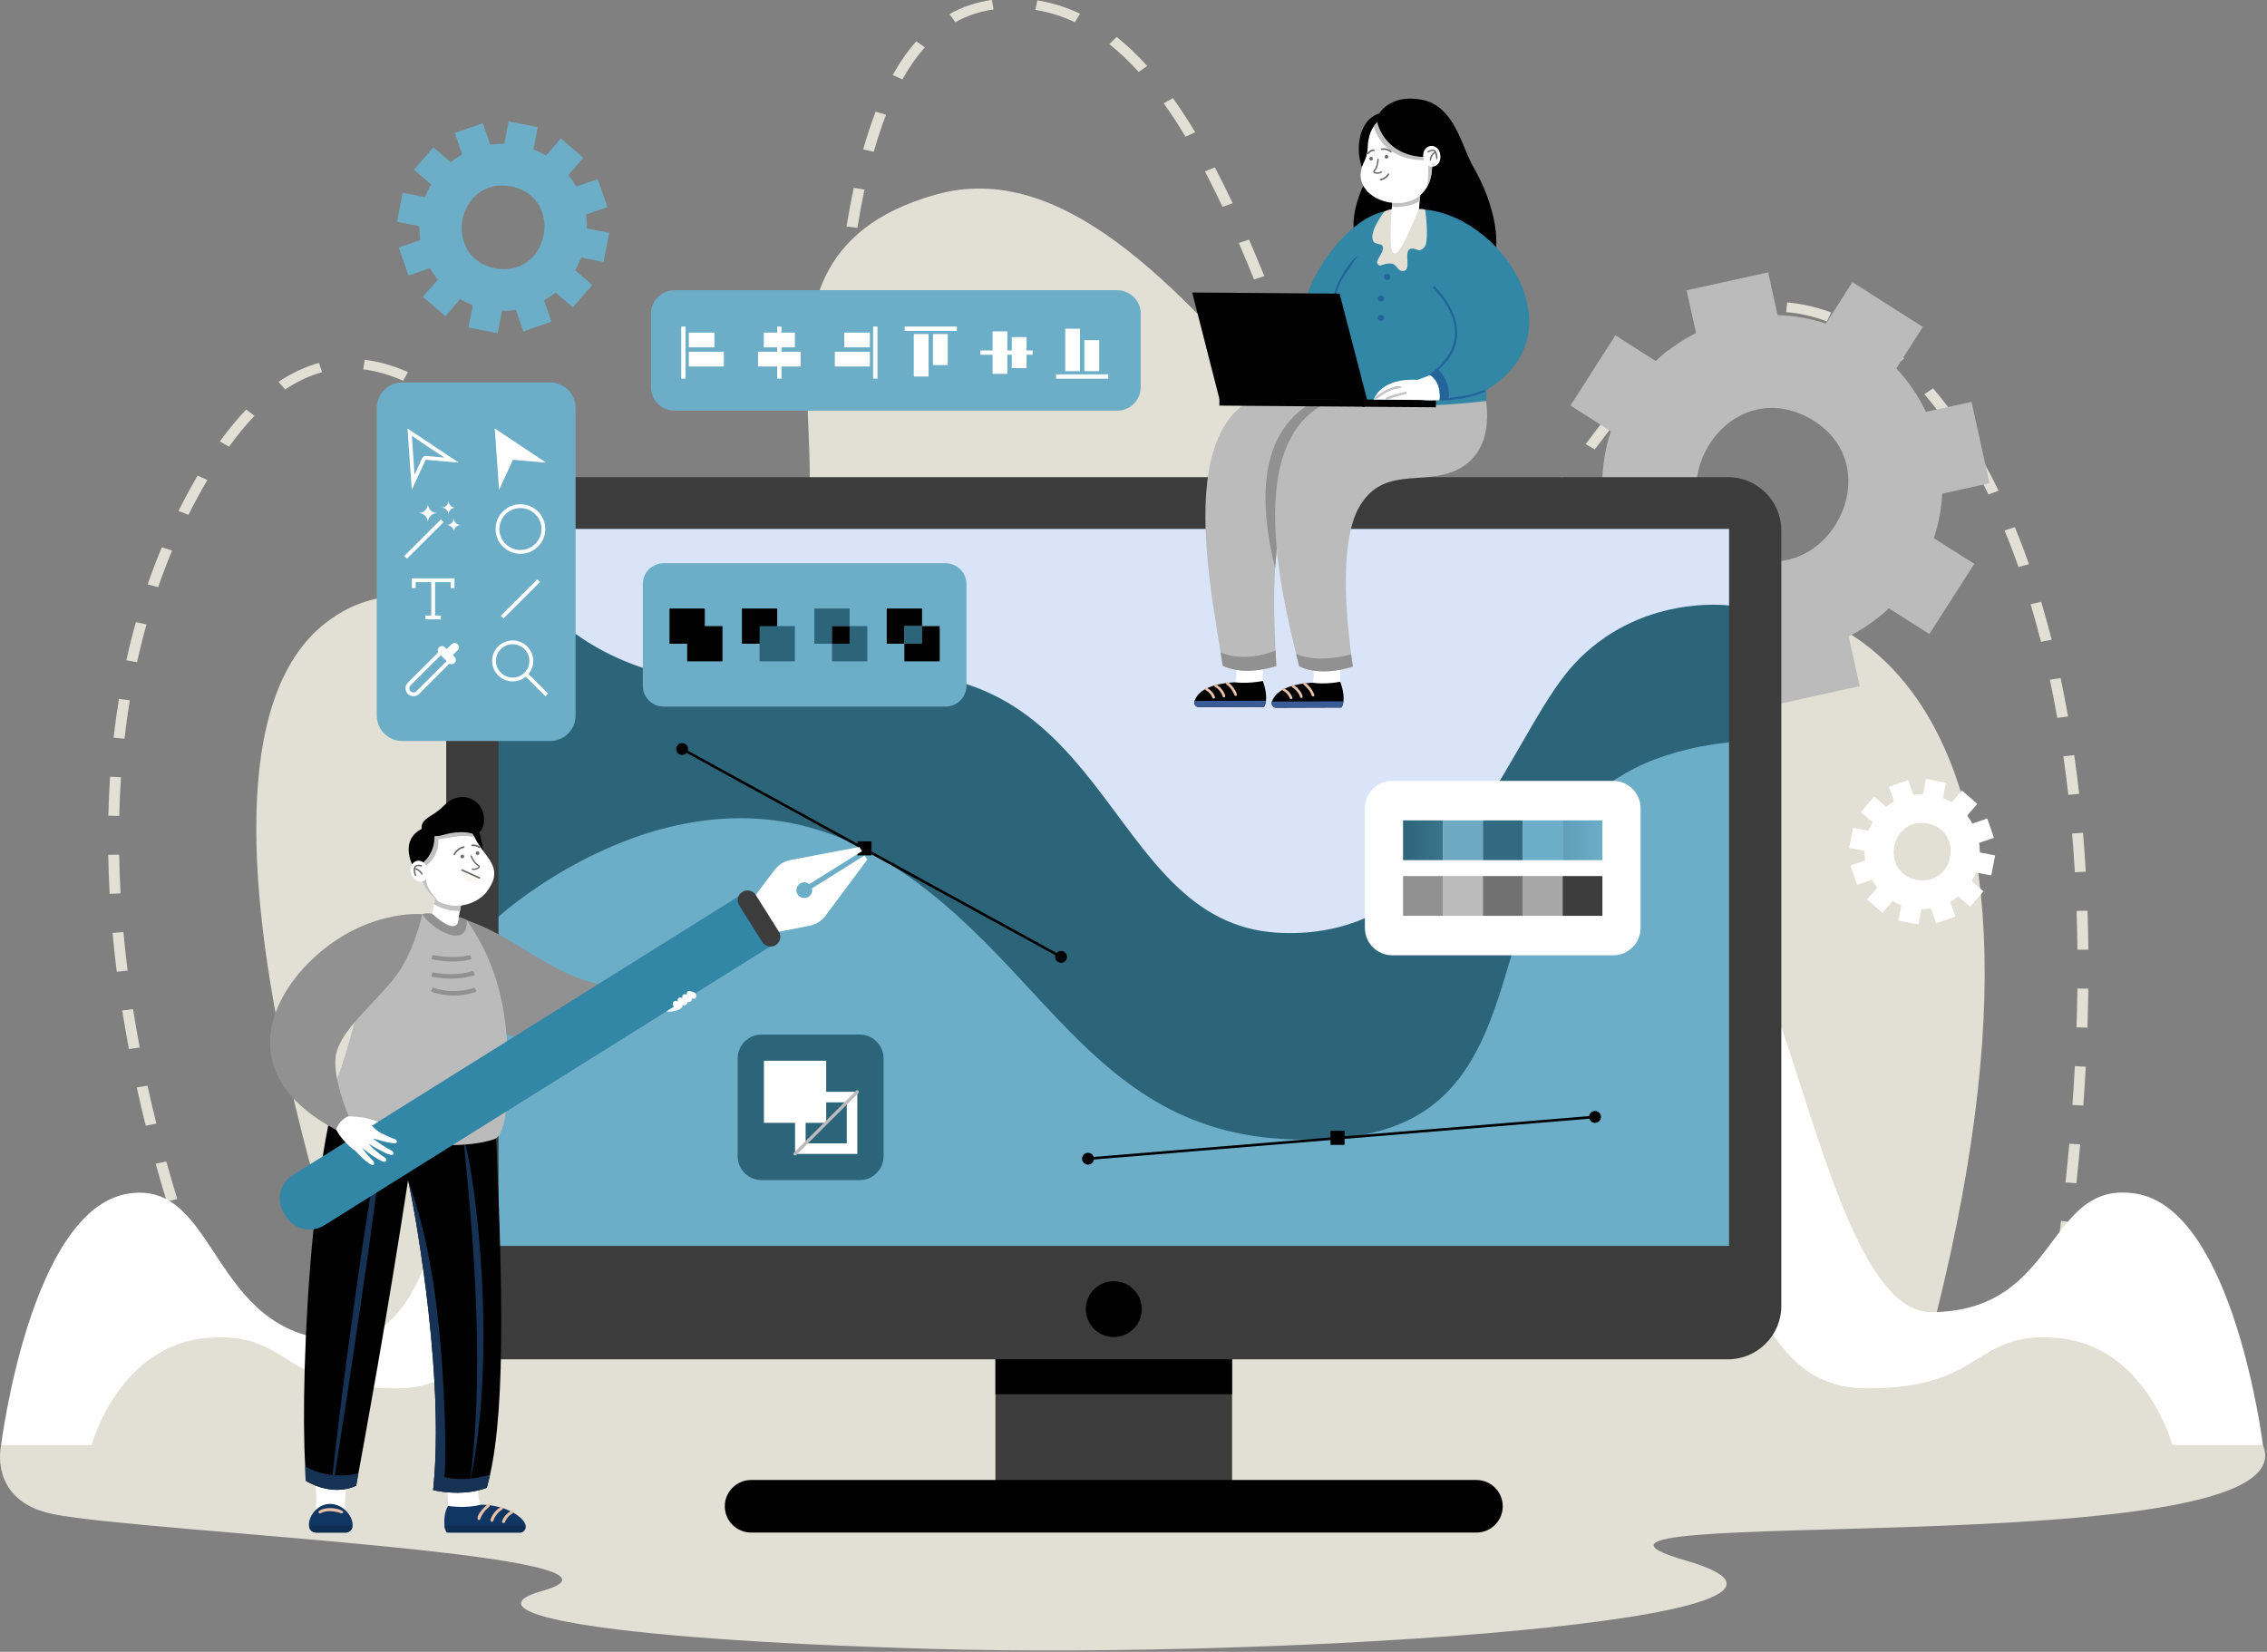 <?xml version="1.0" encoding="UTF-8" standalone="no"?>
<svg xmlns="http://www.w3.org/2000/svg" xmlns:xlink="http://www.w3.org/1999/xlink" xmlns:serif="http://www.serif.com/" width="100%" height="100%" viewBox="0 0 1504 1096" version="1.1" xml:space="preserve" style="fill-rule:evenodd;clip-rule:evenodd;stroke-linejoin:round;stroke-miterlimit:2;">
    <rect x="0" y="0" width="1504" height="1096" fill="#808080" stroke="none"/>
    <g transform="matrix(1,0,0,1,-30338.7,-5917.15)">
        <g transform="matrix(0.696,0,0,0.696,30220.1,5768.68)">
            <path d="M551.958,1587.15C551.958,1587.15 298.123,949.223 480.791,807.172C602.887,712.224 732.303,921.531 886.769,810.803C1024.29,712.224 832.562,463.891 1062.02,398.927C1303.19,330.644 1500.78,883.631 1703.14,807.172C1948.7,714.394 2192.97,902.734 1981.88,1588.37L551.958,1587.15Z" style="fill:rgb(226,223,212);fill-rule:nonzero;"></path>
            <path d="M1194.95,234.507C1182.81,228.722 1170.16,224.767 1157.36,222.751L1159.19,213.682C1173.08,215.869 1186.78,220.147 1199.89,226.398L1194.95,234.507ZM1081.08,234.513L1075.46,226.753C1087.81,219.769 1101.41,215.227 1115.89,213.255L1117.48,222.36C1104.44,224.136 1092.2,228.224 1081.08,234.513ZM1255.77,281.937C1246.66,271.846 1237.26,262.906 1227.83,255.368L1234.82,248.535C1244.67,256.407 1254.46,265.712 1263.92,276.192L1255.77,281.937ZM1030.61,288.978L1021.26,284.9C1028.1,272.644 1035.69,261.807 1043.82,252.69L1052.01,258.39C1044.33,267.004 1037.13,277.295 1030.61,288.978ZM1300.47,343.656C1293.61,332.244 1286.61,321.532 1279.66,311.815L1288.46,306.889C1295.56,316.802 1302.69,327.718 1309.67,339.335L1300.47,343.656ZM1003.29,357.997L993.183,355.764C996.818,342.9 1000.83,330.783 1005.09,319.749L1014.96,322.729C1010.78,333.518 1006.86,345.384 1003.29,357.997ZM1335.75,410.578C1330.16,398.671 1324.51,387.279 1318.98,376.718L1328.43,372.846C1334.03,383.517 1339.73,395.022 1345.38,407.042L1335.75,410.578ZM987.63,430.528L977.315,429.211C979.422,416.313 981.74,403.909 984.202,392.344L994.444,394.047C992.01,405.484 989.717,417.758 987.63,430.528ZM1365.75,479.696C1360.71,467.271 1355.97,455.913 1351.24,444.974L1360.97,441.687C1365.73,452.687 1370.5,464.103 1375.56,476.589L1365.75,479.696ZM978.148,504.15L967.767,503.335C969.065,490.41 970.479,477.926 971.966,466.232L982.324,467.262C980.845,478.885 979.44,491.296 978.148,504.15ZM1911.81,519.691C1898.91,514.878 1885.84,511.9 1872.98,510.838L1873.95,501.666C1887.87,502.815 1901.97,506.024 1915.86,511.203L1911.81,519.691ZM1798.09,530.977L1792.12,523.428C1804.94,515.502 1817.88,509.632 1830.6,505.981L1833.82,514.743C1822.09,518.112 1810.07,523.574 1798.09,530.977ZM1393.06,549.907C1387.88,536.201 1383.6,525.024 1379.61,514.735L1389.47,511.749C1393.47,522.06 1397.75,533.257 1402.94,546.986L1393.06,549.907ZM1977.92,561.382C1967.88,552.295 1957.49,544.275 1947.04,537.543L1953.17,530.097C1964.1,537.131 1974.93,545.492 1985.38,554.947L1977.92,561.382ZM554.664,576.274C541.659,570.553 528.867,566.902 516.643,565.421L518.059,556.294C531.408,557.911 545.286,561.858 559.308,568.026L554.664,576.274ZM972.083,578.203L961.679,577.654C962.582,564.264 963.478,552.104 964.418,540.479L974.814,541.136C973.876,552.724 972.983,564.849 972.083,578.203ZM1739.31,581.825L1731.22,576.024C1740.99,565.364 1750.25,556.191 1759.53,547.982L1766.9,554.493C1757.88,562.475 1748.86,571.415 1739.31,581.825ZM442.245,584.643L435.923,577.318C448.37,568.926 461.323,562.874 474.424,559.33L477.474,568.139C465.558,571.362 453.706,576.915 442.245,584.643ZM2028,619.373C2020.53,608.601 2012.7,598.414 2004.73,589.093L2013.04,583.536C2021.22,593.095 2029.24,603.533 2036.89,614.559L2028,619.373ZM620.252,619.767C609.601,610.6 599.126,602.501 589.122,595.696L595.477,588.396C605.801,595.417 616.583,603.751 627.523,613.166L620.252,619.767ZM1419.78,620.412C1415,608.031 1410.31,595.644 1406.35,585.159L1416.24,582.244C1420.19,592.714 1424.88,605.082 1429.64,617.436L1419.78,620.412ZM388.736,639.154L379.952,634.196C388.142,622.858 396.586,612.618 405.05,603.761L413.012,609.706C404.846,618.252 396.678,628.16 388.736,639.154ZM1690.57,641.754L1681.88,636.674C1690.58,625.028 1698.37,614.953 1705.69,605.875L1714.17,611.219C1706.93,620.209 1699.21,630.197 1690.57,641.754ZM967.605,652.434L957.196,651.97C957.898,639.662 958.596,627.348 959.339,614.818L969.748,615.301C969.004,627.824 968.306,640.132 967.605,652.434ZM675.82,674.676C666.363,664.3 657.56,655.065 648.908,646.443L656.706,640.331C665.467,649.062 674.375,658.406 683.936,668.897L675.82,674.676ZM2065.85,684.731C2060.25,673.194 2054.32,661.987 2048.24,651.422L2057.52,647.242C2063.71,657.985 2069.74,669.376 2075.43,681.097L2065.85,684.731ZM1448.61,690.477C1443.89,680.01 1439.01,668.591 1433.7,655.566L1443.5,652.441C1448.78,665.368 1453.61,676.694 1458.29,687.065L1448.61,690.477ZM1644.86,704.101L1636.15,699.039C1643.56,689.086 1651.21,678.541 1658.95,667.888L1667.72,672.868C1659.96,683.548 1652.3,694.103 1644.86,704.101ZM350.063,704.103L340.528,700.383C346.25,688.93 352.347,677.683 358.825,666.684L368.067,670.943C361.692,681.764 355.694,692.832 350.063,704.103ZM962.973,726.781L952.572,726.186C953.362,715.393 954.166,703.262 955.029,689.099L965.437,689.595C964.571,703.791 963.765,715.954 962.973,726.781ZM726.561,733.628C717.025,722.109 709.079,712.652 701.552,703.868L709.861,698.306C717.423,707.132 725.402,716.627 734.972,728.188L726.561,733.628ZM2094.5,753.888C2090.3,741.952 2085.82,730.201 2081.18,718.964L2090.98,715.807C2095.67,727.183 2100.2,739.075 2104.45,751.153L2094.5,753.888ZM1485.82,757.967C1479.08,748.77 1472.39,737.938 1465.39,724.855L1474.81,720.914C1481.61,733.625 1488.08,744.105 1494.57,752.956L1485.82,757.967ZM1594.3,764.301L1586.64,758.052C1594.55,750.487 1603.02,741.156 1612.54,729.523L1620.98,734.925C1611.21,746.856 1602.49,756.465 1594.3,764.301ZM321.13,773.084L311.164,770.39C315.305,758.42 319.848,746.516 324.667,735.007L334.441,738.204C329.691,749.548 325.213,761.283 321.13,773.084ZM1539.12,792.933C1531.01,792.933 1523.04,790.79 1515.46,786.563L1521.01,778.769C1532.41,785.13 1543.63,785.144 1555.74,780.07L1560.22,788.386C1553.06,791.403 1545.96,792.933 1539.12,792.933ZM776.091,793.691C767.619,783.578 758.832,772.888 751.26,763.662L759.697,758.253C767.254,767.461 776.023,778.129 784.467,788.209L776.091,793.691ZM955.405,801.179L945.068,800.003C946.669,789.007 948.104,776.965 949.454,763.189L959.837,763.985C958.475,777.889 957.025,790.055 955.405,801.179ZM2115.91,825.19C2112.82,813.022 2109.49,800.96 2106.01,789.338L2116.09,786.981C2119.6,798.716 2122.96,810.894 2126.08,823.175L2115.91,825.19ZM301.078,844.571L290.847,842.815C293.546,830.52 296.602,818.259 299.927,806.374L310.044,808.586C306.761,820.32 303.744,832.427 301.078,844.571ZM828.742,852.126C820.439,843.954 811.567,834.548 801.617,823.372L809.807,817.674C819.616,828.692 828.347,837.948 836.497,845.971L828.742,852.126ZM934.957,874.538L925.675,870.348C930.446,862.09 934.664,850.63 938.211,836.288L948.393,838.254C944.602,853.582 940.207,865.45 934.957,874.538ZM898.797,896.456C884.315,894.438 873.84,888.611 859.33,878.548L865.917,871.409C878.629,880.201 887.81,885.476 899.908,887.296L898.797,896.456ZM2131.41,897.756C2129.24,885.462 2126.86,873.214 2124.33,861.354L2134.58,859.648C2137.12,871.604 2139.52,883.948 2141.71,896.337L2131.41,897.756ZM289.043,917.522L278.672,916.602C280.088,904.144 281.814,891.692 283.803,879.593L294.117,880.917C292.15,892.883 290.443,905.199 289.043,917.522ZM2141.93,971.072C2140.54,958.7 2138.96,946.343 2137.24,934.344L2147.58,933.188C2149.31,945.268 2150.9,957.708 2152.3,970.16L2141.93,971.072ZM284.09,991.173L273.67,990.984C273.96,978.479 274.52,965.954 275.333,953.757L285.738,954.299C284.932,966.379 284.377,978.785 284.09,991.173ZM2148.16,1044.81C2147.44,1032.43 2146.56,1020.01 2145.54,1007.9L2155.94,1007.22C2156.96,1019.4 2157.85,1031.89 2158.57,1044.33L2148.16,1044.81ZM274.933,1065.46C274.242,1052.98 273.783,1040.46 273.57,1028.24L283.991,1028.1C284.202,1040.22 284.657,1052.64 285.342,1065L274.933,1065.46ZM2150.63,1118.74C2150.5,1106.35 2150.24,1093.91 2149.83,1081.76L2160.25,1081.49C2160.66,1093.7 2160.92,1106.21 2161.05,1118.66L2150.63,1118.74ZM281.686,1139.68C280.131,1127.28 278.779,1114.81 277.666,1102.62L288.054,1101.88C289.16,1113.98 290.502,1126.36 292.044,1138.67L281.686,1139.68ZM2160.17,1193.01L2149.75,1192.74C2150.16,1180.36 2150.44,1167.91 2150.58,1155.74L2161,1155.84C2160.86,1168.06 2160.58,1180.57 2160.17,1193.01ZM293.293,1213.41C290.976,1201.14 288.83,1188.76 286.916,1176.62L297.238,1175.35C299.139,1187.41 301.271,1199.7 303.573,1211.9L293.293,1213.41ZM2156.27,1267.26L2145.87,1266.68C2146.75,1254.35 2147.52,1241.92 2148.17,1229.72L2158.58,1230.15C2157.93,1242.4 2157.16,1254.88 2156.27,1267.26ZM309.275,1286.48C306.265,1274.36 303.401,1262.1 300.762,1250.04L310.995,1248.29C313.617,1260.27 316.463,1272.46 319.455,1284.51L309.275,1286.48ZM2149.63,1341.35L2139.26,1340.48C2140.58,1328.14 2141.8,1315.74 2142.89,1303.6L2153.28,1304.33C2152.18,1316.51 2150.96,1328.96 2149.63,1341.35ZM329.313,1358.77C325.666,1346.87 322.128,1334.74 318.798,1322.73L328.921,1320.54C332.231,1332.48 335.747,1344.53 339.373,1356.36L329.313,1358.77ZM2140.5,1415.21L2130.16,1414.08C2131.88,1401.8 2133.51,1389.42 2135.01,1377.31L2145.37,1378.31C2143.86,1390.47 2142.23,1402.88 2140.5,1415.21ZM353.35,1430.12C349.089,1418.58 344.873,1406.62 340.819,1394.57L350.809,1391.95C354.836,1403.91 359.025,1415.79 363.258,1427.26L353.35,1430.12Z" style="fill:rgb(226,223,212);fill-rule:nonzero;"></path>
            <path d="M2206.55,1351.26C2120.07,1337.21 2134.18,1464.16 2010.9,1464.16C1898.18,1464.16 1862.12,980.698 1780.11,1118.9C1359.68,1827.39 1603.81,817.597 1269.45,804.765C1118.26,798.963 1017.51,975.674 980.363,1288.55C926.509,1571.4 801.617,1072.81 673.089,1119.17C591.402,1148.63 627.523,1496.35 492.886,1490.98C369.687,1486.06 378.874,1337.21 292.386,1351.26C199.269,1366.39 171.456,1591.09 171.456,1591.09L2327.48,1591.09C2327.48,1591.09 2299.67,1366.39 2206.55,1351.26Z" style="fill:white;fill-rule:nonzero;"></path>
            <path d="M2129.96,1488.68C2050.4,1482.68 2063.38,1536.89 1949.96,1536.89C1846.27,1536.89 1849.12,1415.4 1779.73,1389.57C1651.94,1342.02 1546.58,1582.68 1497.04,1461.9C1402.94,1141.42 1128.51,980.698 1001.9,1461.9C952.354,1582.68 836.497,1367.17 719.213,1389.57C647.02,1403.37 652.67,1536.89 548.975,1536.89C435.559,1536.89 448.542,1482.68 368.976,1488.68C283.31,1495.14 257.722,1591.09 257.722,1591.09L2241.22,1591.09C2241.22,1591.09 2215.63,1495.14 2129.96,1488.68Z" style="fill:rgb(226,223,212);fill-rule:nonzero;"></path>
            <path d="M171.456,1591.09C171.456,1591.09 158.784,1644.32 221.449,1656.85C307.163,1674 809.44,1695.78 687.212,1730.01C618.215,1749.33 722.435,1775.58 1058.5,1785.24C1394.57,1794.9 1971.24,1757.04 1777.32,1701.02C1583.39,1645 2375.61,1707.61 2327.48,1591.09L171.456,1591.09Z" style="fill:rgb(226,223,212);fill-rule:nonzero;"></path>
            <path d="M1824.79,738.96C1741.62,692.68 1811.42,566.625 1894.88,611.802C1978.04,658.08 1908.24,784.134 1824.79,738.96ZM2009.46,817.785L2052.29,750.844L2013.77,726.31C2018.38,712.438 2021,698.182 2021.74,683.926L2066.83,673.995L2049.68,596.442L2006.27,606C1999.15,590.979 1989.68,576.951 1977.98,564.532L2003.27,525.002L1936.17,482.269L1910.88,521.798C1895.81,516.816 1880.3,514.158 1864.82,513.708L1855.81,472.971L1778.08,490.089L1787.09,530.826C1773.24,537.734 1760.29,546.662 1748.72,557.507L1710.2,532.974L1667.37,599.916L1705.89,624.449C1700.51,640.63 1697.84,657.333 1697.72,673.95L1654.32,683.507L1671.47,761.059L1716.57,751.128C1723.25,763.751 1731.65,775.58 1741.68,786.228L1716.39,825.757L1783.49,868.49L1808.78,828.96C1823.84,833.942 1839.36,836.601 1854.84,837.051L1865.34,884.53L1943.08,867.412L1932.57,819.934C1946.42,813.025 1959.37,804.097 1970.93,793.251L2009.46,817.785Z" style="fill:rgb(187,187,187);fill-rule:nonzero;"></path>
            <rect x="1119.27" y="1430.59" width="225.57" height="203.84" style="fill:rgb(60,60,60);fill-rule:nonzero;"></rect>
            <rect x="1119.27" y="1310.95" width="225.57" height="231.52" style="fill-rule:nonzero;"></rect>
            <path d="M1577.69,1674.35L886.418,1674.35C872.542,1674.35 861.293,1663.13 861.293,1649.29C861.293,1635.44 872.542,1624.22 886.418,1624.22L1577.69,1624.22C1591.57,1624.22 1602.82,1635.44 1602.82,1649.29C1602.82,1663.13 1591.57,1674.35 1577.69,1674.35Z" style="fill-rule:nonzero;"></path>
            <path d="M595.738,1458.24L595.738,719.125C595.738,690.996 618.542,668.192 646.672,668.192L1817.44,668.192C1845.57,668.192 1868.37,690.996 1868.37,719.125L1868.37,1458.24C1868.37,1486.37 1845.57,1509.17 1817.44,1509.17L646.672,1509.17C618.542,1509.17 595.738,1486.37 595.738,1458.24Z" style="fill:rgb(60,60,60);fill-rule:nonzero;"></path>
            <path d="M1258.72,1461.33C1258.72,1476.03 1246.78,1487.94 1232.05,1487.94C1217.32,1487.94 1205.38,1476.03 1205.38,1461.33C1205.38,1446.64 1217.32,1434.73 1232.05,1434.73C1246.78,1434.73 1258.72,1446.64 1258.72,1461.33Z" style="fill-rule:nonzero;"></path>
            <path d="M1818.54,717.589L1818.54,920.938L1515.46,1377.31L645.572,1087.23L645.572,717.589L1818.54,717.589Z" style="fill:rgb(44,100,122);fill-rule:nonzero;"></path>
            <path d="M645.572,1087.23C645.572,1087.23 820.588,927.346 998.037,1024.86C1175.48,1122.38 1207.49,1317.93 1445.36,1298.34C1689.49,1278.23 1526.81,953.282 1818.54,920.938L1818.54,1401.05L645.572,1401.05L645.572,1087.23Z" style="fill:rgb(108,173,199);fill-rule:nonzero;"></path>
            <path d="M645.572,717.589C645.572,717.589 690.057,903.22 973.074,859.266C1232.06,819.045 1218.86,1092.68 1388.24,1102.5C1557.63,1112.32 1607.45,916.246 1669.89,847.535C1732.32,778.825 1818.54,790.556 1818.54,790.556L1818.54,717.589L645.572,717.589Z" style="fill:rgb(217,228,249);fill-rule:nonzero;"></path>
            <path d="M1181.78,1126.75C1181.58,1126.75 1181.38,1126.7 1181.19,1126.6L819.996,928.426C819.399,928.099 819.181,927.35 819.508,926.753C819.836,926.157 820.586,925.938 821.181,926.266L1182.38,1124.44C1182.97,1124.77 1183.19,1125.51 1182.86,1126.11C1182.64,1126.52 1182.22,1126.75 1181.78,1126.75Z" style="fill-rule:nonzero;"></path>
            <rect x="987.748" y="1015.38" width="13.442" height="13.411" style="fill-rule:nonzero;"></rect>
            <path d="M826.25,927.346C826.25,930.465 823.715,932.994 820.588,932.994C817.462,932.994 814.927,930.465 814.927,927.346C814.927,924.226 817.462,921.698 820.588,921.698C823.715,921.698 826.25,924.226 826.25,927.346Z" style="fill-rule:nonzero;"></path>
            <path d="M1187.44,1125.52C1187.44,1128.64 1184.91,1131.17 1181.78,1131.17C1178.66,1131.17 1176.12,1128.64 1176.12,1125.52C1176.12,1122.4 1178.66,1119.87 1181.78,1119.87C1184.91,1119.87 1187.44,1122.4 1187.44,1125.52Z" style="fill-rule:nonzero;"></path>
            <rect x="1438.64" y="1291.33" width="13.44" height="13.41" style="fill-rule:nonzero;"></rect>
            <path d="M1207.49,1319.17C1206.86,1319.17 1206.32,1318.68 1206.27,1318.04C1206.21,1317.36 1206.71,1316.76 1207.39,1316.71L1690.69,1276.88C1691.4,1276.82 1691.96,1277.33 1692.02,1278.01C1692.08,1278.68 1691.57,1279.28 1690.89,1279.33L1207.59,1319.16C1207.56,1319.17 1207.53,1319.17 1207.49,1319.17Z" style="fill-rule:nonzero;"></path>
            <path d="M1213.15,1317.93C1213.15,1321.05 1210.62,1323.58 1207.49,1323.58C1204.37,1323.58 1201.83,1321.05 1201.83,1317.93C1201.83,1314.82 1204.37,1312.29 1207.49,1312.29C1210.62,1312.29 1213.15,1314.82 1213.15,1317.93Z" style="fill-rule:nonzero;"></path>
            <path d="M1696.45,1278.11C1696.45,1281.23 1693.92,1283.75 1690.79,1283.75C1687.67,1283.75 1685.13,1281.23 1685.13,1278.11C1685.13,1274.99 1687.67,1272.46 1690.79,1272.46C1693.92,1272.46 1696.45,1274.99 1696.45,1278.11Z" style="fill-rule:nonzero;"></path>
            <path d="M1497.47,957.778L1708.16,957.778C1722.54,957.778 1734.21,969.44 1734.21,983.826L1734.21,1097.96C1734.21,1112.34 1722.54,1124 1708.16,1124L1497.47,1124C1483.09,1124 1471.42,1112.34 1471.42,1097.96L1471.42,983.826C1471.42,969.44 1483.09,957.778 1497.47,957.778Z" style="fill:white;fill-rule:nonzero;"></path>
            <rect x="1659.82" y="995.39" width="38.01" height="37.921" style="fill:url(#_Linear1);fill-rule:nonzero;"></rect>
            <rect x="1659.82" y="1048.47" width="38.01" height="37.92" style="fill:rgb(61,61,61);fill-rule:nonzero;"></rect>
            <rect x="1621.82" y="995.39" width="38" height="37.921" style="fill:rgb(108,173,199);fill-rule:nonzero;"></rect>
            <rect x="1621.82" y="1048.47" width="38" height="37.92" style="fill:rgb(167,167,167);fill-rule:nonzero;"></rect>
            <rect x="1583.81" y="995.39" width="38.01" height="37.921" style="fill:rgb(50,107,129);fill-rule:nonzero;"></rect>
            <rect x="1583.81" y="1048.47" width="38.01" height="37.92" style="fill:rgb(113,113,113);fill-rule:nonzero;"></rect>
            <rect x="1545.81" y="995.39" width="38" height="37.921" style="fill:rgb(109,169,193);fill-rule:nonzero;"></rect>
            <rect x="1545.81" y="1048.47" width="38" height="37.92" style="fill:rgb(187,187,187);fill-rule:nonzero;"></rect>
            <rect x="1507.8" y="995.39" width="38.01" height="37.921" style="fill:url(#_Linear2);fill-rule:nonzero;"></rect>
            <rect x="1507.8" y="1048.47" width="38.01" height="37.92" style="fill:rgb(145,145,145);fill-rule:nonzero;"></rect>
            <path d="M1071.77,886.92L802.951,886.92C791.993,886.92 783.11,878.037 783.11,867.079L783.11,770.127C783.11,759.168 791.993,750.285 802.951,750.285L1071.77,750.285C1082.72,750.285 1091.61,759.168 1091.61,770.127L1091.61,867.079C1091.61,878.037 1082.72,886.92 1071.77,886.92Z" style="fill:rgb(108,173,199);fill-rule:nonzero;"></path>
            <rect x="808.584" y="793.42" width="33.655" height="33.577" style="fill-rule:nonzero;"></rect>
            <rect x="825.412" y="810.208" width="33.654" height="33.577" style="fill-rule:nonzero;"></rect>
            <rect x="877.606" y="793.42" width="33.655" height="33.576" style="fill-rule:nonzero;"></rect>
            <rect x="894.434" y="810.208" width="33.654" height="33.576" style="fill:rgb(44,100,122);fill-rule:nonzero;"></rect>
            <path d="M980.286,793.42L980.286,810.21L963.457,810.21L963.457,826.996L946.628,826.996L946.628,793.42L980.286,793.42Z" style="fill:rgb(44,100,122);fill-rule:nonzero;"></path>
            <rect x="963.457" y="810.21" width="16.829" height="16.786" style="fill-rule:nonzero;"></rect>
            <path d="M997.11,810.21L997.11,843.785L963.457,843.785L963.457,826.996L980.286,826.996L980.286,810.21L997.11,810.21Z" style="fill:rgb(44,100,122);fill-rule:nonzero;"></path>
            <path d="M1049.31,793.42L1049.31,810.21L1032.48,810.21L1032.48,826.996L1015.65,826.996L1015.65,793.42L1049.31,793.42Z" style="fill-rule:nonzero;"></path>
            <rect x="1032.48" y="810.21" width="16.83" height="16.786" style="fill:rgb(44,100,122);fill-rule:nonzero;"></rect>
            <path d="M1066.13,810.21L1066.13,843.786L1032.48,843.786L1032.48,826.996L1049.31,826.996L1049.31,810.21L1066.13,810.21Z" style="fill-rule:nonzero;"></path>
            <path d="M989.829,1338.33L896.354,1338.33C883.76,1338.33 873.551,1328.12 873.551,1315.53L873.551,1222.37C873.551,1209.78 883.76,1199.57 896.354,1199.57L989.829,1199.57C1002.42,1199.57 1012.63,1209.78 1012.63,1222.37L1012.63,1315.53C1012.63,1328.12 1002.42,1338.33 989.829,1338.33Z" style="fill:rgb(44,100,122);fill-rule:nonzero;"></path>
            <path d="M987.608,1254.15L928.252,1254.15L928.252,1313.36L987.608,1313.36L987.608,1254.15ZM977.546,1264.21L977.546,1303.3L938.314,1303.3L938.314,1264.21L977.546,1264.21Z" style="fill:white;fill-rule:nonzero;"></path>
            <rect x="898.574" y="1224.54" width="59.356" height="59.21" style="fill:white;fill-rule:nonzero;"></rect>
            <path d="M928.252,1314.91C927.855,1314.91 927.459,1314.76 927.157,1314.46C926.553,1313.85 926.554,1312.87 927.159,1312.27L986.515,1253.05C987.121,1252.45 988.101,1252.45 988.704,1253.05C989.308,1253.66 989.307,1254.64 988.702,1255.24L929.346,1314.46C929.043,1314.76 928.648,1314.91 928.252,1314.91Z" style="fill:rgb(187,187,187);fill-rule:nonzero;"></path>
            <path d="M529.568,895.462L529.568,602.192C529.568,588.784 540.438,577.915 553.846,577.915L694.766,577.915C708.174,577.915 719.044,588.784 719.044,602.192L719.044,895.462C719.044,908.87 708.174,919.739 694.766,919.739L553.846,919.739C540.438,919.739 529.568,908.87 529.568,895.462Z" style="fill:rgb(108,173,199);fill-rule:nonzero;"></path>
            <path d="M647.822,854.622C644.813,851.62 643.156,847.63 643.156,843.386C643.156,839.141 644.813,835.151 647.822,832.149C650.928,829.05 655.009,827.5 659.09,827.5C663.17,827.5 667.251,829.05 670.358,832.149C673.366,835.151 675.023,839.141 675.023,843.386C675.023,847.63 673.366,851.62 670.358,854.622C664.145,860.82 654.035,860.82 647.822,854.622ZM692.937,874.572L674.175,855.853C677.09,852.354 678.68,847.993 678.68,843.386C678.68,838.163 676.642,833.253 672.941,829.561C665.303,821.94 652.876,821.94 645.239,829.561C641.538,833.253 639.5,838.163 639.5,843.386C639.5,848.608 641.538,853.518 645.239,857.21C649.058,861.021 654.074,862.925 659.09,862.925C663.533,862.925 667.973,861.423 671.584,858.434L690.354,877.161L692.937,874.572Z" style="fill:white;fill-rule:nonzero;"></path>
            <path d="M666.487,697.675C661.355,697.675 656.226,699.624 652.32,703.521C648.537,707.294 646.454,712.312 646.454,717.648C646.454,722.985 648.537,728.002 652.32,731.776C660.131,739.569 672.842,739.569 680.653,731.776C684.436,728.002 686.52,722.985 686.52,717.648C686.52,712.312 684.436,707.294 680.653,703.521C676.748,699.625 671.617,697.675 666.487,697.675ZM666.487,741.276C660.421,741.276 654.355,738.973 649.737,734.365C645.262,729.9 642.797,723.963 642.797,717.648C642.797,711.333 645.262,705.396 649.737,700.932C658.973,691.717 674.001,691.717 683.236,700.932C687.712,705.396 690.177,711.333 690.177,717.648C690.177,723.963 687.712,729.9 683.236,734.365C678.619,738.973 672.553,741.276 666.487,741.276Z" style="fill:white;fill-rule:nonzero;"></path>
            <path d="M650.309,802.931L647.726,800.342L682.665,765.483L685.248,768.072L650.309,802.931Z" style="fill:white;fill-rule:nonzero;"></path>
            <path d="M558.822,621.788L562.909,680.392L576.16,651.605L607.786,654.417L558.822,621.788ZM562.988,628.959L593.817,649.503L576.484,647.962C576.375,647.953 576.267,647.948 576.159,647.948C574.742,647.948 573.439,648.771 572.838,650.076L565.563,665.88L562.988,628.959Z" style="fill:white;fill-rule:nonzero;"></path>
            <path d="M642.005,621.788L646.091,680.392L659.343,651.605L690.969,654.417L642.005,621.788Z" style="fill:white;fill-rule:nonzero;"></path>
            <path d="M562.983,764.658L562.983,773.947L566.641,773.947L566.641,768.315L581.475,768.315L581.475,800.099L575.917,800.099L575.917,803.756L590.691,803.756L590.691,800.099L585.132,800.099L585.132,768.315L599.967,768.315L599.967,773.947L603.625,773.947L603.625,764.658L562.983,764.658Z" style="fill:white;fill-rule:nonzero;"></path>
            <path d="M558.258,745.991L555.675,743.402L590.615,708.543L593.198,711.132L558.258,745.991Z" style="fill:white;fill-rule:nonzero;"></path>
            <path d="M587.155,702.414C582.249,702.414 578.274,706.379 578.274,711.274C578.274,706.379 574.3,702.414 569.394,702.414C574.3,702.414 578.274,698.448 578.274,693.554C578.274,698.448 582.249,702.414 587.155,702.414Z" style="fill:white;fill-rule:nonzero;"></path>
            <path d="M604.605,697.284C600.904,697.284 597.906,700.275 597.906,703.968C597.906,700.275 594.908,697.284 591.207,697.284C594.908,697.284 597.906,694.293 597.906,690.601C597.906,694.293 600.904,697.284 604.605,697.284Z" style="fill:white;fill-rule:nonzero;"></path>
            <path d="M609.641,713.839C605.941,713.839 602.942,716.831 602.942,720.522C602.942,716.831 599.944,713.839 596.243,713.839C599.944,713.839 602.942,710.848 602.942,707.156C602.942,710.848 605.941,713.839 609.641,713.839Z" style="fill:white;fill-rule:nonzero;"></path>
            <path d="M567.322,872.239C565.784,873.772 563.282,873.771 561.746,872.235C561.003,871.493 560.594,870.507 560.595,869.459C560.596,868.411 561.006,867.425 561.75,866.684L590.581,837.962L596.147,843.523L567.322,872.239ZM606.646,827.511C605.05,825.916 602.46,825.914 600.862,827.506L596.262,832.088L594.559,830.387C592.963,828.792 590.373,828.791 588.775,830.383C587.448,831.705 587.238,833.703 588.113,835.258L559.168,864.093C557.731,865.525 556.939,867.43 556.938,869.457C556.937,871.483 557.726,873.389 559.161,874.822C560.642,876.302 562.589,877.042 564.536,877.042C566.479,877.042 568.423,876.305 569.903,874.83L598.854,845.989C600.411,846.864 602.414,846.658 603.741,845.336C605.339,843.743 605.341,841.16 603.745,839.565L602.042,837.863L606.642,833.281C608.24,831.688 608.242,829.105 606.646,827.511Z" style="fill:white;fill-rule:nonzero;"></path>
            <path d="M1235.36,604.798L813.294,604.798C800.938,604.798 790.922,594.782 790.922,582.426L790.922,512.374C790.922,500.018 800.938,490.002 813.294,490.002L1235.36,490.002C1247.71,490.002 1257.73,500.018 1257.73,512.374L1257.73,582.426C1257.73,594.782 1247.71,604.798 1235.36,604.798Z" style="fill:rgb(108,173,199);fill-rule:nonzero;"></path>
            <rect x="819.753" y="524.646" width="4.13" height="49.645" style="fill:white;fill-rule:nonzero;"></rect>
            <rect x="827" y="530.391" width="24.397" height="14.074" style="fill:white;fill-rule:nonzero;"></rect>
            <rect x="827" y="548.63" width="33.397" height="14.075" style="fill:white;fill-rule:nonzero;"></rect>
            <rect x="1002.67" y="524.646" width="4.13" height="49.645" style="fill:white;fill-rule:nonzero;"></rect>
            <rect x="975.157" y="530.391" width="24.397" height="14.074" style="fill:white;fill-rule:nonzero;"></rect>
            <rect x="966.156" y="548.63" width="33.398" height="14.075" style="fill:white;fill-rule:nonzero;"></rect>
            <rect x="911.212" y="524.646" width="4.13" height="49.645" style="fill:white;fill-rule:nonzero;"></rect>
            <rect x="898.45" y="530.391" width="29.654" height="14.074" style="fill:white;fill-rule:nonzero;"></rect>
            <rect x="892.979" y="548.63" width="40.596" height="14.075" style="fill:white;fill-rule:nonzero;"></rect>
            <rect x="1104.9" y="547.403" width="49.77" height="4.13" style="fill:white;fill-rule:nonzero;"></rect>
            <rect x="1134.8" y="534.675" width="14.11" height="29.586" style="fill:white;fill-rule:nonzero;"></rect>
            <rect x="1116.52" y="529.217" width="14.1" height="40.502" style="fill:white;fill-rule:nonzero;"></rect>
            <rect x="1032.74" y="524.615" width="49.76" height="4.13" style="fill:white;fill-rule:nonzero;"></rect>
            <rect x="1059.7" y="531.755" width="14.11" height="29.586" style="fill:white;fill-rule:nonzero;"></rect>
            <rect x="1041.42" y="531.755" width="14.11" height="40.501" style="fill:white;fill-rule:nonzero;"></rect>
            <rect x="1177.07" y="570.191" width="49.76" height="4.13" style="fill:white;fill-rule:nonzero;"></rect>
            <rect x="1204.04" y="537.595" width="14.11" height="29.586" style="fill:white;fill-rule:nonzero;"></rect>
            <rect x="1185.76" y="526.68" width="14.11" height="40.501" style="fill:white;fill-rule:nonzero;"></rect>
            <path d="M642.358,469.147C590.999,458.283 605.896,381.812 657.589,390.927C708.946,401.791 694.05,478.261 642.358,469.147ZM745.718,462.985L751.119,435.243L729.822,431.116C729.888,426.628 729.587,422.193 728.914,417.851L749.403,410.81L740.177,384.09L719.661,391.141C717.488,387.27 714.997,383.586 712.212,380.126L726.446,363.785L705.065,345.248L690.85,361.567C687.067,359.319 683.058,357.38 678.861,355.761L682.998,334.513L655.191,329.125L651.055,350.373C646.556,350.307 642.11,350.607 637.759,351.279L630.701,330.837L603.918,340.041L610.986,360.51C607.106,362.678 603.414,365.164 599.946,367.942L583.567,353.741L564.986,375.072L581.344,389.254C579.09,393.028 577.147,397.028 575.524,401.215L554.227,397.088L548.826,424.83L570.123,428.957C570.057,433.445 570.358,437.88 571.031,442.222L550.542,449.264L559.768,475.983L580.284,468.933C582.458,472.804 584.949,476.487 587.733,479.947L573.499,496.288L594.88,514.826L609.095,498.506C612.878,500.754 616.888,502.693 621.084,504.313L616.947,525.56L644.754,530.948L648.891,509.701C653.389,509.767 657.834,509.467 662.187,508.794L669.244,529.236L696.026,520.032L688.958,499.563C692.839,497.395 696.531,494.91 699.999,492.132L716.378,506.333L734.958,485.001L718.601,470.819C720.854,467.045 722.798,463.045 724.421,458.858L745.718,462.985Z" style="fill:rgb(108,173,199);fill-rule:nonzero;"></path>
            <path d="M1997.39,1052.12C1962.07,1044.65 1972.31,992.055 2007.87,998.323C2043.19,1005.79 2032.94,1058.39 1997.39,1052.12ZM2068.48,1047.88L2072.19,1028.8L2057.55,1025.96C2057.59,1022.88 2057.38,1019.83 2056.92,1016.84L2071.01,1012L2064.67,993.621L2050.56,998.471C2049.06,995.808 2047.35,993.274 2045.43,990.895L2055.22,979.656L2040.52,966.907L2030.74,978.13C2028.14,976.584 2025.38,975.251 2022.5,974.137L2025.34,959.524L2006.22,955.817L2003.37,970.431C2000.28,970.386 1997.22,970.592 1994.23,971.055L1989.37,956.995L1970.95,963.326L1975.81,977.404C1973.14,978.895 1970.61,980.604 1968.22,982.515L1956.96,972.748L1944.18,987.418L1955.43,997.173C1953.88,999.769 1952.54,1002.52 1951.42,1005.4L1936.78,1002.56L1933.06,1021.64L1947.71,1024.48C1947.66,1027.57 1947.87,1030.62 1948.33,1033.6L1934.24,1038.45L1940.59,1056.82L1954.7,1051.97C1956.19,1054.64 1957.91,1057.17 1959.82,1059.55L1950.03,1070.79L1964.74,1083.54L1974.51,1072.31C1977.11,1073.86 1979.87,1075.19 1982.76,1076.31L1979.91,1090.92L1999.04,1094.63L2001.88,1080.01C2004.98,1080.06 2008.03,1079.85 2011.03,1079.39L2015.88,1093.45L2034.3,1087.12L2029.44,1073.04C2032.11,1071.55 2034.65,1069.84 2037.03,1067.93L2048.3,1077.7L2061.08,1063.03L2049.83,1053.27C2051.38,1050.68 2052.71,1047.92 2053.83,1045.04L2068.48,1047.88Z" style="fill:white;fill-rule:nonzero;"></path>
            <path d="M1484.89,321.948C1484.89,321.948 1495.19,302.462 1526.09,308.479C1556.99,314.497 1563.99,353.728 1574.35,371.64C1596.3,409.583 1602.65,449.77 1590.94,468.96C1577.94,490.274 1549.66,481.68 1508.29,477.518C1464.15,473.077 1445.95,434.683 1473.84,382.303L1484.89,321.948Z" style="fill-rule:nonzero;"></path>
            <path d="M1497.02,412.991C1484.78,430.597 1476.37,516.846 1476.07,523.551C1461.84,522.391 1427.66,519.603 1413.09,518.414C1409.22,486.788 1451.71,422.32 1490.07,414.942L1490.07,414.931C1494.4,413.503 1497.02,412.991 1497.02,412.991Z" style="fill:rgb(50,134,166);fill-rule:nonzero;"></path>
            <path d="M1313.85,887.415L1375.38,887.22C1375.3,877.407 1372.84,857.578 1374.88,846.397L1348.29,849.609C1348.99,854.993 1350.53,866.669 1341.56,869.391C1329.94,872.917 1317.33,871.707 1310.03,880.549C1308.12,883.524 1310.32,887.426 1313.85,887.415Z" style="fill:white;fill-rule:nonzero;"></path>
            <path d="M1377.17,881.303C1376.92,883.379 1376.35,885.397 1375.32,887.22L1313.18,887.417C1310.16,887.426 1307.97,884.467 1308.96,881.62C1311.3,874.968 1319.03,865.322 1347.66,863.737C1347.66,863.737 1358.14,865.483 1374.14,862.539C1374.14,862.539 1378.17,872.883 1377.17,881.303Z" style="fill-rule:nonzero;"></path>
            <path d="M1327.31,879.374C1326.82,879.37 1326.36,879.076 1326.16,878.593C1323.86,872.997 1319.75,871.295 1319.58,871.225C1316.32,866.199 1325.69,869.753 1328.49,877.642C1328.84,878.449 1328.19,879.397 1327.31,879.374Z" style="fill:rgb(232,192,166);fill-rule:nonzero;"></path>
            <path d="M1337.09,878.165C1336.56,878.161 1336.07,877.817 1335.9,877.284C1333.87,870.8 1328.19,867.819 1328.13,867.79C1325.17,861.943 1336.06,868.176 1338.3,876.533C1338.57,877.328 1337.92,878.184 1337.09,878.165Z" style="fill:rgb(232,192,166);fill-rule:nonzero;"></path>
            <path d="M1348.22,876.765C1347.7,876.761 1347.22,876.438 1347.04,875.925C1344.67,869.192 1339.23,865.54 1339.17,865.503C1336.89,859.374 1346.79,866.783 1349.41,875.092C1349.71,875.892 1349.07,876.786 1348.22,876.765Z" style="fill:rgb(232,192,166);fill-rule:nonzero;"></path>
            <path d="M1309.07,881.519L1377.24,881.303C1376.99,883.38 1376.42,885.398 1375.38,887.221L1313.25,887.417C1310.19,887.431 1307.99,884.379 1309.07,881.519Z" style="fill:rgb(57,91,150);fill-rule:nonzero;"></path>
            <path d="M1510.6,654.578C1480.33,653.072 1427.71,636.021 1404.65,674.281C1379.41,716.066 1384.81,805.171 1387,848.228C1353.67,858.649 1335.88,847.83 1335.88,847.83C1322.4,759.62 1277.33,558.583 1433.08,587.64C1433.08,587.634 1537.68,588.449 1537.68,588.449C1554.9,624.165 1539.02,654.204 1510.6,654.578Z" style="fill:rgb(187,187,187);fill-rule:nonzero;"></path>
            <path d="M1387.63,887.985L1449.17,887.791C1449.08,877.978 1446.62,858.149 1448.66,846.968L1422.07,850.184C1422.77,855.568 1424.52,867.246 1415.34,869.962C1403.7,873.409 1391.11,872.277 1383.81,881.12C1381.91,884.094 1384.1,887.997 1387.63,887.985Z" style="fill:white;fill-rule:nonzero;"></path>
            <path d="M1451.02,881.874C1450.77,883.951 1450.2,885.969 1449.17,887.792L1387.04,887.988C1384.01,887.998 1381.82,885.038 1382.81,882.191C1385.15,875.539 1392.97,865.727 1421.61,864.142C1421.61,864.142 1431.92,866.189 1447.93,863.246C1447.93,863.246 1452.02,873.455 1451.02,881.874Z" style="fill-rule:nonzero;"></path>
            <path d="M1401.09,879.944C1400.6,879.94 1400.14,879.647 1399.94,879.164C1397.64,873.567 1393.53,871.865 1393.36,871.796C1390.1,866.77 1399.47,870.324 1402.27,878.213C1402.62,879.02 1401.97,879.968 1401.09,879.944Z" style="fill:rgb(232,192,166);fill-rule:nonzero;"></path>
            <path d="M1410.87,878.736C1410.34,878.731 1409.85,878.388 1409.68,877.855C1407.65,871.371 1401.97,868.39 1401.91,868.36C1398.95,862.514 1409.85,868.747 1412.08,877.104C1412.35,877.899 1411.71,878.754 1410.87,878.736Z" style="fill:rgb(232,192,166);fill-rule:nonzero;"></path>
            <path d="M1422,877.335C1421.48,877.332 1421,877.008 1420.82,876.496C1418.45,869.763 1413.01,866.11 1412.95,866.074C1410.67,859.944 1420.57,867.354 1423.19,875.663C1423.5,876.462 1422.85,877.356 1422,877.335Z" style="fill:rgb(232,192,166);fill-rule:nonzero;"></path>
            <path d="M1382.85,882.09L1451.02,881.874C1450.77,883.951 1450.2,885.969 1449.17,887.792L1387.04,887.988C1383.97,888.002 1381.77,884.95 1382.85,882.09Z" style="fill:rgb(57,91,150);fill-rule:nonzero;"></path>
            <path d="M1441.6,587.701L1432.14,652.693C1392.91,667.756 1389.78,708.79 1385.85,754.979C1368.29,683.434 1370.43,611.269 1441.6,587.701Z" style="fill:rgb(145,145,145);fill-rule:nonzero;"></path>
            <path d="M1559.43,661.109C1526.03,677.496 1486.66,655.634 1464.02,700.352C1445.73,739.517 1455.23,814.706 1459.9,848.796C1426.57,859.217 1408.78,848.397 1408.78,848.397C1389.67,772.246 1345.96,595.279 1473.42,587.951C1508.32,587.115 1554.15,587.776 1585,586.164C1585,586.164 1600.73,640.848 1559.43,661.109Z" style="fill:rgb(187,187,187);fill-rule:nonzero;"></path>
            <path d="M1442.99,496.794C1442.38,496.793 1441.89,496.259 1441.96,495.654C1444.17,478.425 1462.66,456.213 1465.06,457.425C1466.68,459.545 1445.42,477.898 1444.04,495.848C1443.99,496.393 1443.53,496.799 1442.99,496.794Z" style="fill:rgb(35,101,155);fill-rule:nonzero;"></path>
            <path d="M1585.75,568.192C1588.31,587.461 1586.89,595.587 1586.89,595.587C1535.47,601.559 1503.07,601.604 1440.58,592.4C1481.02,474.645 1391.49,549.865 1497.02,412.991C1497.27,413.014 1522.62,415.503 1522.85,415.521C1552.05,437.784 1570.74,467.146 1585.75,568.192Z" style="fill:rgb(50,134,166);fill-rule:nonzero;"></path>
            <path d="M1332.75,593.606L1471.19,594.684L1444.41,493.229L1306.81,492.158L1332.75,593.606Z" style="fill-rule:nonzero;"></path>
            <path d="M1471.19,594.183L1471.14,601.058L1332.7,599.98L1332.75,593.105L1471.19,594.183Z" style="fill-rule:nonzero;"></path>
            <path d="M1442.33,493.213L1447.29,493.251L1473.5,594.201L1539.19,594.712L1539.14,601.587L1468.83,601.04L1468.88,594.891L1442.33,493.213Z" style="fill-rule:nonzero;"></path>
            <path d="M1568.22,435.481C1599.95,459.593 1616.66,502.672 1607.92,541.659C1604.52,563.571 1590.48,584.326 1568.73,590.367C1557.99,594.559 1507.95,601.046 1510.42,583.362C1511.24,579.122 1515.03,577.587 1518.69,576.482C1524.74,574.409 1530.97,572.115 1536.73,569.554C1547.06,564.306 1560.33,559.417 1562.66,547.908C1567.64,521.033 1556.79,494.636 1536.77,476.91C1536.81,476.931 1536.68,476.828 1536.98,477.047C1509.82,456.534 1540.9,415.223 1568.22,435.481Z" style="fill:white;fill-rule:nonzero;"></path>
            <path d="M1586.18,585.694C1569.87,592.805 1554.46,594.907 1542.63,595.242C1542.63,595.242 1545.5,577.651 1532.8,570.296C1605.09,516.369 1502.63,492.638 1522.97,412.729C1600.01,414.701 1678.66,531.842 1586.18,585.694Z" style="fill:rgb(50,134,166);fill-rule:nonzero;"></path>
            <path d="M1479.84,594.25C1479.84,594.25 1486.17,572.791 1522.96,575.555L1530.52,594.645L1479.84,594.25Z" style="fill:white;fill-rule:nonzero;"></path>
            <path d="M1551.17,594.714C1545.91,595.257 1542.63,595.242 1542.63,595.242C1542.63,595.242 1545.5,577.651 1532.8,570.296C1532.8,570.296 1535.96,568.285 1540.09,564.705C1540.09,564.705 1553.99,575.055 1551.17,594.714Z" style="fill:rgb(35,101,155);fill-rule:nonzero;"></path>
            <path d="M1539.41,567.709C1538.48,567.723 1537.99,566.466 1538.74,565.869C1570.87,537.749 1555.47,507.598 1536.64,487.999C1535.72,487.037 1537.29,485.56 1538.19,486.59C1558.22,506.879 1573.27,540.264 1539.41,567.709Z" style="fill:rgb(35,101,155);fill-rule:nonzero;"></path>
            <path d="M1550.49,594.818C1544.55,591.304 1567.26,593.21 1584.61,585.194C1585.14,584.98 1585.75,585.238 1585.97,585.773C1586.18,586.309 1585.92,586.917 1585.39,587.132C1567.47,594.301 1550.72,594.815 1550.49,594.818Z" style="fill:rgb(35,101,155);fill-rule:nonzero;"></path>
            <path d="M1529.84,445.002C1529.06,450.5 1523.77,452.174 1522.45,451.872C1503.98,443.826 1516.97,468.884 1509.33,471.366C1502.9,473.453 1502.2,465.103 1496.61,464.603C1488.5,463.876 1486.82,468.273 1483.99,465.571C1480.05,461.808 1489.71,455.367 1488.53,448.679C1487.7,443.984 1478.32,448.624 1478.52,438.974C1478.74,429.495 1489.72,415.378 1490.07,414.942L1490.07,414.931C1500.42,409.562 1522.97,412.729 1522.97,412.729C1522.97,412.729 1525.96,412.096 1528.82,413.204C1530.17,420.922 1531.37,436.75 1529.84,445.002Z" style="fill:rgb(226,223,212);fill-rule:nonzero;"></path>
            <path d="M1497.71,403.823L1497.01,412.991C1497.01,412.991 1496.09,421.806 1495.96,438.207C1495.78,461.264 1501.51,458.624 1509.55,442.578C1513.97,433.762 1522.97,412.729 1522.97,412.729L1524.31,396.607L1497.71,403.823Z" style="fill:white;fill-rule:nonzero;"></path>
            <path d="M1528.71,377.809C1528.61,378.244 1528.48,378.684 1528.33,379.105C1527.78,378.652 1524.84,393.486 1523.6,405.113C1512.5,411.489 1499.38,410.933 1497.19,410.242C1497.91,393.031 1499.57,367.281 1512.89,362.585C1521.82,359.831 1531.2,368.67 1528.71,377.809Z" style="fill:rgb(193,193,193);fill-rule:nonzero;"></path>
            <path d="M1495.66,320.835C1462.3,316.579 1456.59,369.121 1479.13,388.645L1495.66,320.835Z" style="fill-rule:nonzero;"></path>
            <path d="M1534.73,358.193C1536.25,369.688 1536.25,383.157 1529.74,393.004L1529.73,393.008C1511.94,421.536 1453.96,402.604 1470.15,368.739C1472.52,364.419 1473.88,359.156 1474.09,354.684C1474.98,307.75 1530.39,318.032 1534.73,358.193Z" style="fill:white;fill-rule:nonzero;"></path>
            <path d="M1490.75,363.964C1489.17,362.359 1491.74,359.924 1493.27,361.575C1494.84,363.18 1492.28,365.616 1490.75,363.964Z" style="fill:rgb(104,104,104);fill-rule:nonzero;"></path>
            <path d="M1476.06,365.798C1474.48,364.193 1477.04,361.757 1478.58,363.408C1480.15,365.013 1477.59,367.449 1476.06,365.798Z" style="fill:rgb(104,104,104);fill-rule:nonzero;"></path>
            <path d="M1484.7,378.884C1481.76,379.327 1477.51,378.534 1480.32,375.042C1482.95,372.407 1483.31,365.214 1483.31,365.143C1483.34,364.3 1484.68,364.347 1484.63,365.202C1484.61,365.518 1484.24,372.973 1481.25,375.967C1480.91,376.308 1480.56,376.775 1480.8,377.069C1481.49,377.899 1484.8,378.062 1486.71,376.757C1487,376.552 1487.42,376.628 1487.62,376.927C1488.1,378.301 1485.73,378.578 1484.7,378.884Z" style="fill:rgb(104,104,104);fill-rule:nonzero;"></path>
            <path d="M1534.73,358.193C1536.25,369.688 1536.25,383.157 1529.74,393.004L1529.73,393.008C1532.75,385.611 1531.75,371.381 1531.75,371.381L1527.7,366.129C1485.84,365.245 1479.94,333.688 1479.94,333.688C1497.95,308.646 1532.75,331.71 1534.73,358.193Z" style="fill:rgb(193,193,193);fill-rule:nonzero;"></path>
            <path d="M1483.18,329.757C1483.18,329.757 1489.16,360.828 1527.03,363L1537.26,352.587C1542.19,325.618 1510.23,297.718 1483.18,329.757Z" style="fill-rule:nonzero;"></path>
            <path d="M1543.37,361.647C1544.61,374.792 1527.97,376.168 1527.03,362.999C1525.78,349.855 1542.43,348.479 1543.37,361.647Z" style="fill:white;fill-rule:nonzero;"></path>
            <path d="M1539.48,358.218L1539.48,358.217C1537.83,352.998 1527.74,358.48 1532.01,358.709C1532.03,358.479 1536.5,355.854 1537.87,358.173C1533.47,360.203 1531.95,368.347 1534.5,365.731C1534.51,365.682 1535.07,361.042 1538.54,359.313C1540.16,371.189 1541.78,362.972 1539.48,358.218Z" style="fill:rgb(104,104,104);fill-rule:nonzero;"></path>
            <path d="M1538.21,369.453C1538.79,371.274 1535.91,372.135 1535.39,370.297C1534.81,368.476 1537.69,367.615 1538.21,369.453Z" style="fill:rgb(226,223,212);fill-rule:nonzero;"></path>
            <path d="M1495.65,477.293C1495.68,481.097 1489.69,481.051 1489.77,477.247C1489.75,473.442 1495.74,473.489 1495.65,477.293Z" style="fill:rgb(35,101,155);fill-rule:nonzero;"></path>
            <path d="M1489.72,497.896C1489.75,501.701 1483.75,501.654 1483.84,497.85C1483.82,494.045 1489.8,494.092 1489.72,497.896Z" style="fill:rgb(35,101,155);fill-rule:nonzero;"></path>
            <path d="M1489.57,516.477C1489.6,520.282 1483.61,520.235 1483.7,516.431C1483.67,512.627 1489.66,512.673 1489.57,516.477Z" style="fill:rgb(35,101,155);fill-rule:nonzero;"></path>
            <path d="M1386.25,833.438C1386.72,842.661 1387,848.228 1387,848.228C1353.67,858.649 1335.88,847.83 1335.88,847.83C1335.88,847.83 1335.26,843.245 1333.89,835.258C1334.28,835.459 1355.01,845.829 1386.25,833.438Z" style="fill:rgb(145,145,145);fill-rule:nonzero;"></path>
            <path d="M1459.9,848.796C1426.57,859.217 1408.78,848.397 1408.78,848.397C1408.78,848.397 1407.7,844.119 1405.87,836.733C1405.87,836.733 1424.13,846.387 1458.25,837.142C1459.2,844.437 1459.9,848.796 1459.9,848.796Z" style="fill:rgb(145,145,145);fill-rule:nonzero;"></path>
            <path d="M1481.85,594.049C1475.3,594.199 1499.24,578.087 1506.31,582.127C1506.37,582.703 1505.95,583.213 1505.37,583.266C1491.96,584.559 1482.98,594.017 1481.85,594.049Z" style="fill:rgb(193,193,193);fill-rule:nonzero;"></path>
            <path d="M1491.93,594.496C1486.98,592.343 1502.43,588.841 1510.08,586.839C1510.64,586.725 1511.2,587.095 1511.31,587.66C1511.42,588.226 1511.05,588.775 1510.49,588.887C1502.34,590.495 1492.75,594.414 1491.93,594.496Z" style="fill:rgb(193,193,193);fill-rule:nonzero;"></path>
            <path d="M1496.25,358.686C1496.08,358.684 1495.92,358.632 1495.79,358.524C1491.64,355.229 1487.83,356.261 1487.67,356.307C1487.27,356.42 1486.86,356.192 1486.75,355.799C1486.63,355.406 1486.86,354.996 1487.25,354.88C1487.44,354.824 1491.93,353.566 1496.71,357.361C1497.04,357.617 1497.09,358.084 1496.83,358.405C1496.69,358.591 1496.47,358.688 1496.25,358.686Z" style="fill:rgb(104,104,104);fill-rule:nonzero;"></path>
            <path d="M1485.82,384.101C1485.92,383.979 1486.07,383.889 1486.23,383.854C1491.43,382.785 1493.08,379.207 1493.15,379.055C1493.31,378.68 1493.75,378.511 1494.13,378.676C1494.5,378.84 1494.67,379.275 1494.51,379.65C1494.43,379.83 1492.52,384.078 1486.54,385.309C1486.13,385.392 1485.74,385.133 1485.66,384.732C1485.61,384.499 1485.67,384.269 1485.82,384.101Z" style="fill:rgb(104,104,104);fill-rule:nonzero;"></path>
            <path d="M1474.37,360.308C1474.22,360.307 1474.08,360.264 1473.95,360.177C1473.61,359.945 1473.53,359.482 1473.76,359.145C1473.86,359.001 1476.21,355.643 1480.07,355.822C1480.48,355.841 1480.8,356.188 1480.78,356.599C1480.76,357.009 1480.42,357.333 1480,357.306C1476.96,357.185 1475.01,359.958 1474.99,359.986C1474.84,360.197 1474.61,360.31 1474.37,360.308Z" style="fill:rgb(104,104,104);fill-rule:nonzero;"></path>
            <path d="M805.507,1177.55C805.507,1177.55 813.856,1178.78 819.661,1174.39L811.789,1171.27L805.507,1177.55Z" style="fill:white;fill-rule:nonzero;"></path>
            <path d="M505.464,1669.71L504.37,1669.14C504.37,1669.9 503.422,1672.55 502.656,1672.55L470.3,1673.22C469.534,1673.22 469.063,1671.78 469.063,1671.02L466.303,1670.23C466.303,1665.39 466.702,1663.64 468.842,1659.9C476.708,1649.47 467.317,1602.82 467.589,1590.63C465.649,1587.3 501.663,1589.91 502.166,1589.13C502.975,1589.13 503.612,1589.81 503.548,1590.62L499.31,1643.93C497.408,1654.05 505.193,1660.17 505.464,1669.71Z" style="fill:white;fill-rule:nonzero;"></path>
            <path d="M665.504,1674.35L601.054,1674.35C595.427,1674.13 595.47,1668.4 596.507,1663.96C600.056,1647.96 593.783,1611.22 592.621,1594.76C592.311,1591.75 594.681,1589.13 597.718,1589.13C645.275,1588.64 629.083,1582.09 626.283,1633.33C624.859,1659.4 644.637,1657.31 656.824,1659.29C664.847,1659.87 678.265,1670.79 665.504,1674.35Z" style="fill:white;fill-rule:nonzero;"></path>
            <path d="M594.053,1667.68C594.227,1670.83 595.794,1674.43 599.454,1674.35L666.308,1674.35C682.076,1668.52 659.423,1647.65 628.556,1647.77C614.415,1651.65 597.564,1648.96 597.564,1648.96C597.564,1648.96 593.013,1654.75 594.053,1667.68Z" style="fill:rgb(16,54,99);fill-rule:nonzero;"></path>
            <path d="M471.43,1674.35L500.003,1674.35C513.927,1672.46 503.979,1647.8 485.716,1647.05C467.357,1646.3 457.515,1672.48 471.43,1674.35Z" style="fill:rgb(16,54,99);fill-rule:nonzero;"></path>
            <path d="M650.371,1665.33C650.932,1665.33 651.464,1664.99 651.688,1664.44C654.257,1658.12 658.89,1656.18 659.085,1656.1C662.698,1650.41 652.199,1654.46 649.055,1663.38C648.664,1664.28 649.389,1665.34 650.371,1665.33Z" style="fill:rgb(232,192,166);fill-rule:nonzero;"></path>
            <path d="M639.332,1664C639.939,1664 640.5,1663.61 640.689,1663C642.96,1655.67 649.354,1652.29 649.418,1652.25C652.694,1645.64 640.488,1652.72 637.975,1662.16C637.682,1663.05 638.396,1664.01 639.332,1664Z" style="fill:rgb(232,192,166);fill-rule:nonzero;"></path>
            <path d="M626.769,1662.46C627.357,1662.46 627.907,1662.09 628.111,1661.5C630.764,1653.9 636.89,1649.75 636.952,1649.71C640.576,1639.95 620.571,1659.84 626.769,1662.46Z" style="fill:rgb(232,192,166);fill-rule:nonzero;"></path>
            <path d="M475.472,1656.2C483.409,1651.4 495.584,1655.73 495.631,1656.08C503.919,1654.29 484.32,1647.31 474.754,1653.56C473.507,1654.24 474.079,1656.25 475.472,1656.2Z" style="fill:rgb(232,192,166);fill-rule:nonzero;"></path>
            <path d="M670.986,1667.68L594.053,1667.68C594.336,1670.02 594.985,1672.3 596.163,1674.35L666.308,1674.35C669.763,1674.36 672.213,1670.9 670.986,1667.68Z" style="fill:rgb(15,46,84);fill-rule:nonzero;"></path>
            <path d="M471.43,1674.35L500.003,1674.35C503.639,1674.36 506.563,1671.3 506.339,1667.68L465.092,1667.68C464.872,1671.3 467.794,1674.36 471.43,1674.35Z" style="fill:rgb(15,46,84);fill-rule:nonzero;"></path>
            <path d="M619.506,1180.15C682.422,1228.06 760.421,1208.43 805.058,1175.1L809.213,1156.27C706.258,1164.23 681.113,1113.56 615.33,1090.56L621.058,1111.32C621.058,1111.32 618.804,1178.61 619.506,1180.15Z" style="fill:rgb(145,145,145);fill-rule:nonzero;"></path>
            <path d="M634.412,1631.68C610.16,1640.75 583.277,1633.84 583.277,1633.84C583.619,1630.56 583.927,1627.24 584.203,1623.87C593.361,1510.65 562.704,1351.09 559.553,1339.47C559.553,1339.46 559.545,1339.45 559.545,1339.45C559.399,1338.9 559.31,1338.68 559.301,1338.86C539.174,1470.07 519.232,1578.88 509.88,1629.67C485.985,1640.82 461.742,1624.87 461.742,1624.87C461.596,1620.28 461.474,1615.78 461.368,1611.31C455.855,1523.15 468.464,1252.63 514.11,1199.81C567.063,1226.02 639.868,1230.11 639.868,1230.11C652.047,1460.72 651.454,1570.94 634.412,1631.68Z" style="fill-rule:nonzero;"></path>
            <path d="M607.631,1087.7C610.65,1071.78 617.978,1043.13 605.975,1036.07C597.521,1031.45 585.605,1037.29 586.662,1047.85C587.563,1047.48 585.306,1076.7 582.158,1084.39C557.268,1087.49 624.586,1122.79 607.631,1087.7Z" style="fill:white;fill-rule:nonzero;"></path>
            <path d="M586.642,1046.5C586.629,1046.95 586.632,1047.41 586.662,1047.85C587.315,1047.56 586.275,1063.72 584.343,1075.25C594.367,1082 606.535,1081.74 608.827,1081.66C612.088,1064.72 617.464,1043.85 605.973,1036.07C598.109,1031.03 586.706,1037.04 586.642,1046.5Z" style="fill:rgb(193,193,193);fill-rule:nonzero;"></path>
            <path d="M618.227,1627.1C648.163,1487.78 617.708,1304.89 613.135,1303.55C610.791,1304.64 637.395,1488.44 618.227,1627.1Z" style="fill:rgb(22,51,86);fill-rule:nonzero;"></path>
            <path d="M486.717,1624.86L488.825,1623.92C512.193,1475.66 537.808,1298.19 534.564,1295.66C531.05,1296.15 503.571,1473.11 486.717,1624.86Z" style="fill:rgb(22,51,86);fill-rule:nonzero;"></path>
            <path d="M485.194,1276.96C520.443,1303.57 606.819,1311.86 642.016,1299.14C653.879,1294.13 655.539,1254.27 654.163,1215.11C652.053,1162.92 639.472,1125.43 615.33,1090.56C615.033,1090.44 610.275,1088.16 607.644,1087.71C607.76,1092.48 606.669,1106.26 582.164,1084.39C582.056,1084.48 572.928,1084.78 572.928,1084.78C535.854,1103.26 519.99,1142.55 508.42,1187.33C490.671,1256.01 478.204,1266.59 485.194,1276.96Z" style="fill:rgb(187,187,187);fill-rule:nonzero;"></path>
            <path d="M594.019,1622.47L584.203,1623.87C593.361,1510.65 562.704,1351.09 559.553,1339.47C561.47,1344.15 573.973,1376.12 583.277,1435.55C593.377,1500.08 596.528,1589.75 594.019,1622.47Z" style="fill:rgb(22,51,86);fill-rule:nonzero;"></path>
            <path d="M572.928,1084.78C580.995,1098.51 616.799,1119.99 615.33,1090.56C615.029,1090.42 611.741,1088.23 607.645,1087.71C607.7,1088.49 609.103,1108.73 582.16,1084.38C582.19,1084.59 577.983,1083.14 572.928,1084.78Z" style="fill:rgb(145,145,145);fill-rule:nonzero;"></path>
            <path d="M583.279,1633.83C583.279,1633.83 610.162,1640.75 634.414,1631.68L637.576,1618.96C637.576,1618.96 607.247,1629.47 584.696,1617.85C584.264,1623.21 583.792,1628.54 583.279,1633.83Z" style="fill:rgb(22,51,86);fill-rule:nonzero;"></path>
            <path d="M461.366,1611.31C461.474,1615.78 461.596,1620.29 461.744,1624.87C461.744,1624.87 485.982,1640.82 509.882,1629.67C509.882,1629.67 510.665,1625.5 512.068,1617.85C512.068,1617.85 486.333,1625.51 461.366,1611.31Z" style="fill:rgb(22,51,86);fill-rule:nonzero;"></path>
            <path d="M602.165,1129.91C613.266,1129.91 619.5,1127.83 619.884,1127.7L618.504,1123.69C618.371,1123.73 605.018,1128.12 582.45,1123.62L581.616,1127.77C589.633,1129.37 596.528,1129.91 602.165,1129.91Z" style="fill:rgb(145,145,145);fill-rule:nonzero;"></path>
            <path d="M600.35,1146.23C614.228,1146.23 622.502,1143.01 622.976,1142.82L621.399,1138.88C621.248,1138.94 606.053,1144.79 582.439,1140.21L581.627,1144.38C588.637,1145.74 594.921,1146.23 600.35,1146.23Z" style="fill:rgb(145,145,145);fill-rule:nonzero;"></path>
            <path d="M603.016,1162.4C615.452,1162.4 623.958,1158.91 624.487,1158.69L622.836,1154.78C622.653,1154.85 604.422,1162.29 582.733,1154.73L581.333,1158.73C589.228,1161.48 596.639,1162.4 603.016,1162.4Z" style="fill:rgb(145,145,145);fill-rule:nonzero;"></path>
            <path d="M630.927,1025.22C630.927,1025.22 629.986,1011.68 625.256,1002.56L617.685,1006.76L630.927,1025.22Z" style="fill-rule:nonzero;"></path>
            <path d="M633.22,1064.87C621.723,1077.28 602.803,1080.05 588.682,1072.94L588.677,1072.94C587.625,1072.36 586.625,1071.72 585.664,1071.01L585.65,1071.01C540.012,1029.71 595.191,955.359 625.313,1016.18C635.311,1033.23 651.615,1041.79 633.22,1064.87Z" style="fill:white;fill-rule:nonzero;"></path>
            <path d="M612.697,1030.53C613.088,1029.65 612.693,1028.63 611.814,1028.24C610.936,1027.85 609.906,1028.24 609.515,1029.12C609.124,1029.99 609.518,1031.02 610.397,1031.41C611.276,1031.8 612.306,1031.4 612.697,1030.53Z" style="fill:rgb(104,104,104);fill-rule:nonzero;"></path>
            <path d="M627.195,1027.33C627.586,1026.45 627.191,1025.43 626.313,1025.04C625.434,1024.65 624.404,1025.04 624.013,1025.92C623.622,1026.79 624.017,1027.82 624.895,1028.21C625.774,1028.6 626.803,1028.2 627.195,1027.33Z" style="fill:rgb(104,104,104);fill-rule:nonzero;"></path>
            <path d="M623.441,1042.57C622.428,1042.75 621.384,1042.75 620.491,1042.51C620.139,1042.42 619.93,1042.06 620.023,1041.71C620.115,1041.35 620.482,1041.15 620.828,1041.24C623.07,1041.83 626.139,1040.57 626.516,1039.55C626.648,1039.19 626.159,1038.87 625.723,1038.66C621.888,1036.84 619.022,1029.93 618.903,1029.64C618.765,1029.3 618.926,1028.92 619.264,1028.78C619.612,1028.64 619.986,1028.81 620.123,1029.14C620.151,1029.21 622.915,1035.87 626.29,1037.48C628.13,1038.35 627.926,1039.54 627.753,1040C627.302,1041.23 625.427,1042.23 623.441,1042.57Z" style="fill:rgb(104,104,104);fill-rule:nonzero;"></path>
            <path d="M623.074,1011.98C613.384,1007.51 596.516,1012.92 588.115,1013.29C588.115,1013.29 590.648,1027.52 576.686,1038.48C576.148,1051.72 574.276,1057.58 588.682,1072.94L588.677,1072.94C587.625,1072.36 586.625,1071.72 585.664,1071.01L585.65,1071.01C541.723,1031.65 592.408,957.936 623.074,1011.98Z" style="fill:rgb(193,193,193);fill-rule:nonzero;"></path>
            <path d="M628.714,983.066C622.744,972.701 606.385,967.747 593.21,981.631C583.067,992.321 571.538,992.841 572.33,1003.5C551.424,1014.31 563.28,1037.29 563.28,1037.29L573.946,1035.46C585.689,1024.93 584.556,1010.4 584.556,1010.4L584.553,1010.4C587.294,1010.39 590.167,1010.12 592.682,1009.34C600.476,1006.92 612.113,1005.34 621.192,1008.14C630.27,1010.95 635.386,994.651 628.714,983.066Z" style="fill-rule:nonzero;"></path>
            <path d="M562.203,1046C563.65,1051.43 568.383,1054.9 572.773,1053.74C577.164,1052.58 579.549,1047.23 578.102,1041.79C576.654,1036.35 571.921,1032.89 567.531,1034.05C563.141,1035.21 560.755,1040.56 562.203,1046Z" style="fill:white;fill-rule:nonzero;"></path>
            <path d="M572.359,1038.17C572.184,1038.11 568.033,1036.75 565.856,1038.99C565.301,1039.55 564.95,1040.3 564.778,1041.2C564.777,1041.2 564.777,1041.2 564.776,1041.21C564.761,1041.29 564.735,1041.37 564.723,1041.45L564.722,1041.46C564.722,1041.46 564.723,1041.46 564.722,1041.46C564.479,1043.13 564.847,1045.33 565.832,1048.04C565.943,1048.34 566.254,1048.52 566.563,1048.47C566.601,1048.46 566.638,1048.45 566.677,1048.44C567.019,1048.31 567.197,1047.93 567.073,1047.59C566.273,1045.39 565.918,1043.59 565.983,1042.21C569.812,1042.69 571.936,1046.83 571.957,1046.88C572.088,1047.14 572.38,1047.28 572.661,1047.24C572.721,1047.22 572.78,1047.2 572.839,1047.18C573.167,1047.02 573.301,1046.63 573.143,1046.3C573.04,1046.09 570.724,1041.46 566.228,1040.88C566.365,1040.5 566.546,1040.16 566.797,1039.9C568.397,1038.26 571.909,1039.4 571.941,1039.41C572.291,1039.53 572.659,1039.34 572.775,1039C572.89,1038.65 572.704,1038.28 572.359,1038.17Z" style="fill:rgb(104,104,104);fill-rule:nonzero;"></path>
            <path d="M603.633,1028.58C603.494,1028.6 603.348,1028.59 603.209,1028.53C602.815,1028.37 602.628,1027.92 602.792,1027.53C602.891,1027.29 605.311,1021.63 612.376,1020.04C612.789,1019.94 613.208,1020.2 613.301,1020.62C613.396,1021.04 613.134,1021.45 612.717,1021.54C606.458,1022.95 604.309,1027.91 604.22,1028.12C604.114,1028.37 603.886,1028.54 603.633,1028.58Z" style="fill:rgb(104,104,104);fill-rule:nonzero;"></path>
            <path d="M627.479,1021.86C627.243,1021.89 626.991,1021.82 626.807,1021.64C624.705,1019.57 620.487,1019.99 620.445,1019.99C620.021,1020.04 619.639,1019.73 619.594,1019.31C619.548,1018.88 619.854,1018.5 620.279,1018.46C620.481,1018.44 625.266,1017.95 627.896,1020.54C628.199,1020.84 628.202,1021.33 627.901,1021.64C627.783,1021.76 627.634,1021.83 627.479,1021.86Z" style="fill:rgb(104,104,104);fill-rule:nonzero;"></path>
            <path d="M627.448,1050.27L610.815,1042.75C610.815,1042.75 610.256,1051.63 616.797,1053.73C623.047,1055.73 627.448,1050.27 627.448,1050.27Z" style="fill:rgb(249,248,243);fill-rule:nonzero;"></path>
            <path d="M627.575,1051.04C627.428,1051.06 627.274,1051.04 627.128,1050.98L610.496,1043.46C610.106,1043.28 609.934,1042.82 610.11,1042.43C610.287,1042.04 610.747,1041.87 611.134,1042.05L627.768,1049.57C628.156,1049.75 628.329,1050.2 628.153,1050.59C628.042,1050.84 627.82,1051 627.575,1051.04Z" style="fill:rgb(104,104,104);fill-rule:nonzero;"></path>
            <path d="M997.099,1032.81L994.573,1028.79L944.371,1060.19C945.112,1063.23 943.887,1066.54 941.095,1068.31C937.671,1070.47 932.938,1069.44 930.734,1066.05C928.448,1062.52 929.501,1057.82 933.056,1055.6C935.875,1053.83 939.41,1054.17 941.844,1056.17L992.046,1024.77L989.52,1020.75L924.077,1033.14C917.986,1034.29 912.543,1037.66 908.806,1042.59L889.083,1068.63L899.61,1085.38L910.136,1102.14L942.218,1095.77C948.298,1094.57 953.711,1091.15 957.405,1086.18L997.099,1032.81Z" style="fill:white;fill-rule:nonzero;"></path>
            <path d="M443.166,1373.15L441.09,1369.84C433.364,1357.55 437.092,1341.33 449.417,1333.62L880.043,1064.31L910.098,1112.14L479.471,1381.45C467.146,1389.16 450.892,1385.44 443.166,1373.15Z" style="fill:rgb(50,134,166);fill-rule:nonzero;"></path>
            <path d="M896.962,1111.32L875.059,1076.46C872.321,1072.1 873.642,1066.35 878.01,1063.62C882.379,1060.89 888.14,1062.21 890.878,1066.56L912.781,1101.42C915.52,1105.78 914.198,1111.53 909.83,1114.26C905.462,1116.99 899.701,1115.68 896.962,1111.32Z" style="fill:rgb(60,60,60);fill-rule:nonzero;"></path>
            <path d="M530.835,1282.7L524.828,1286.46C524.828,1286.46 529.964,1291.81 534.396,1293.93C538.725,1296.01 542.969,1298.07 547.678,1299.57C554.314,1308 529.12,1299.12 526.048,1298.73C526.028,1298.78 526.029,1298.78 526.01,1298.84C531.975,1303.29 538.213,1307.39 544.78,1310.91C549.624,1321.25 524.646,1305.1 521.784,1303.76C521.776,1303.79 521.776,1303.79 521.767,1303.81C526.613,1309.02 532.141,1313.59 538.113,1317.47C542.071,1328.36 518.141,1309.98 515.78,1307.69C515.753,1307.7 515.727,1307.71 515.7,1307.73C518.885,1312.42 522.7,1316.68 526.716,1320.7C529.032,1331.53 510.634,1312.38 508.768,1310.05C506.918,1309.2 496.851,1301.48 490.742,1290.1C488.74,1286.37 498.502,1277.03 502.722,1277.44C502.722,1277.44 513.849,1278.21 515.715,1278.6C520.012,1278.87 526.314,1281.38 530.835,1282.7Z" style="fill:white;fill-rule:nonzero;"></path>
            <path d="M812.819,1172.91C818.721,1179.03 825.681,1170.62 816.627,1168.45L816.733,1168.55C813.487,1165.29 809.704,1169.93 812.819,1172.91Z" style="fill:white;fill-rule:nonzero;"></path>
            <path d="M817.854,1170.17C825.795,1175.81 829.699,1164.62 821.246,1165.12C821.429,1165.16 820.484,1164.83 820.654,1164.87C816.779,1162.3 814.394,1167.99 817.854,1170.17Z" style="fill:white;fill-rule:nonzero;"></path>
            <path d="M823.219,1167.46L826.31,1168.46C830.675,1169.71 830.898,1163.16 827.231,1162.23C827.232,1162.23 824.141,1161.22 824.141,1161.22C819.775,1159.97 819.553,1166.52 823.219,1167.46Z" style="fill:white;fill-rule:nonzero;"></path>
            <path d="M827.51,1164.38L830.601,1165.38C834.966,1166.63 835.189,1160.08 831.522,1159.15L828.432,1158.15C824.066,1156.9 823.843,1163.45 827.51,1164.38Z" style="fill:white;fill-rule:nonzero;"></path>
            <path d="M572.928,1084.78C572.928,1084.78 514.531,1079.32 462.505,1133.3C423.879,1173.37 399.25,1241.57 490.633,1290.42C490.633,1290.42 493.698,1280.61 502.722,1277.44C502.722,1277.44 486.253,1238.83 490.802,1218.09C495.834,1195.15 524.145,1173.22 545.899,1146.23C564.888,1122.67 572.928,1084.78 572.928,1084.78Z" style="fill:rgb(145,145,145);fill-rule:nonzero;"></path>
        </g>
    </g>
    <defs>
        <linearGradient id="_Linear1" x1="0" y1="0" x2="1" y2="0" gradientUnits="userSpaceOnUse" gradientTransform="matrix(193.294,0,0,193.294,1504.54,1011.53)"><stop offset="0" style="stop-color:rgb(44,100,122);stop-opacity:1"></stop><stop offset="1" style="stop-color:rgb(108,173,199);stop-opacity:1"></stop></linearGradient>
        <linearGradient id="_Linear2" x1="0" y1="0" x2="1" y2="0" gradientUnits="userSpaceOnUse" gradientTransform="matrix(193.294,0,0,193.294,1504.54,1011.53)"><stop offset="0" style="stop-color:rgb(44,100,122);stop-opacity:1"></stop><stop offset="1" style="stop-color:rgb(108,173,199);stop-opacity:1"></stop></linearGradient>
    </defs>
</svg>
